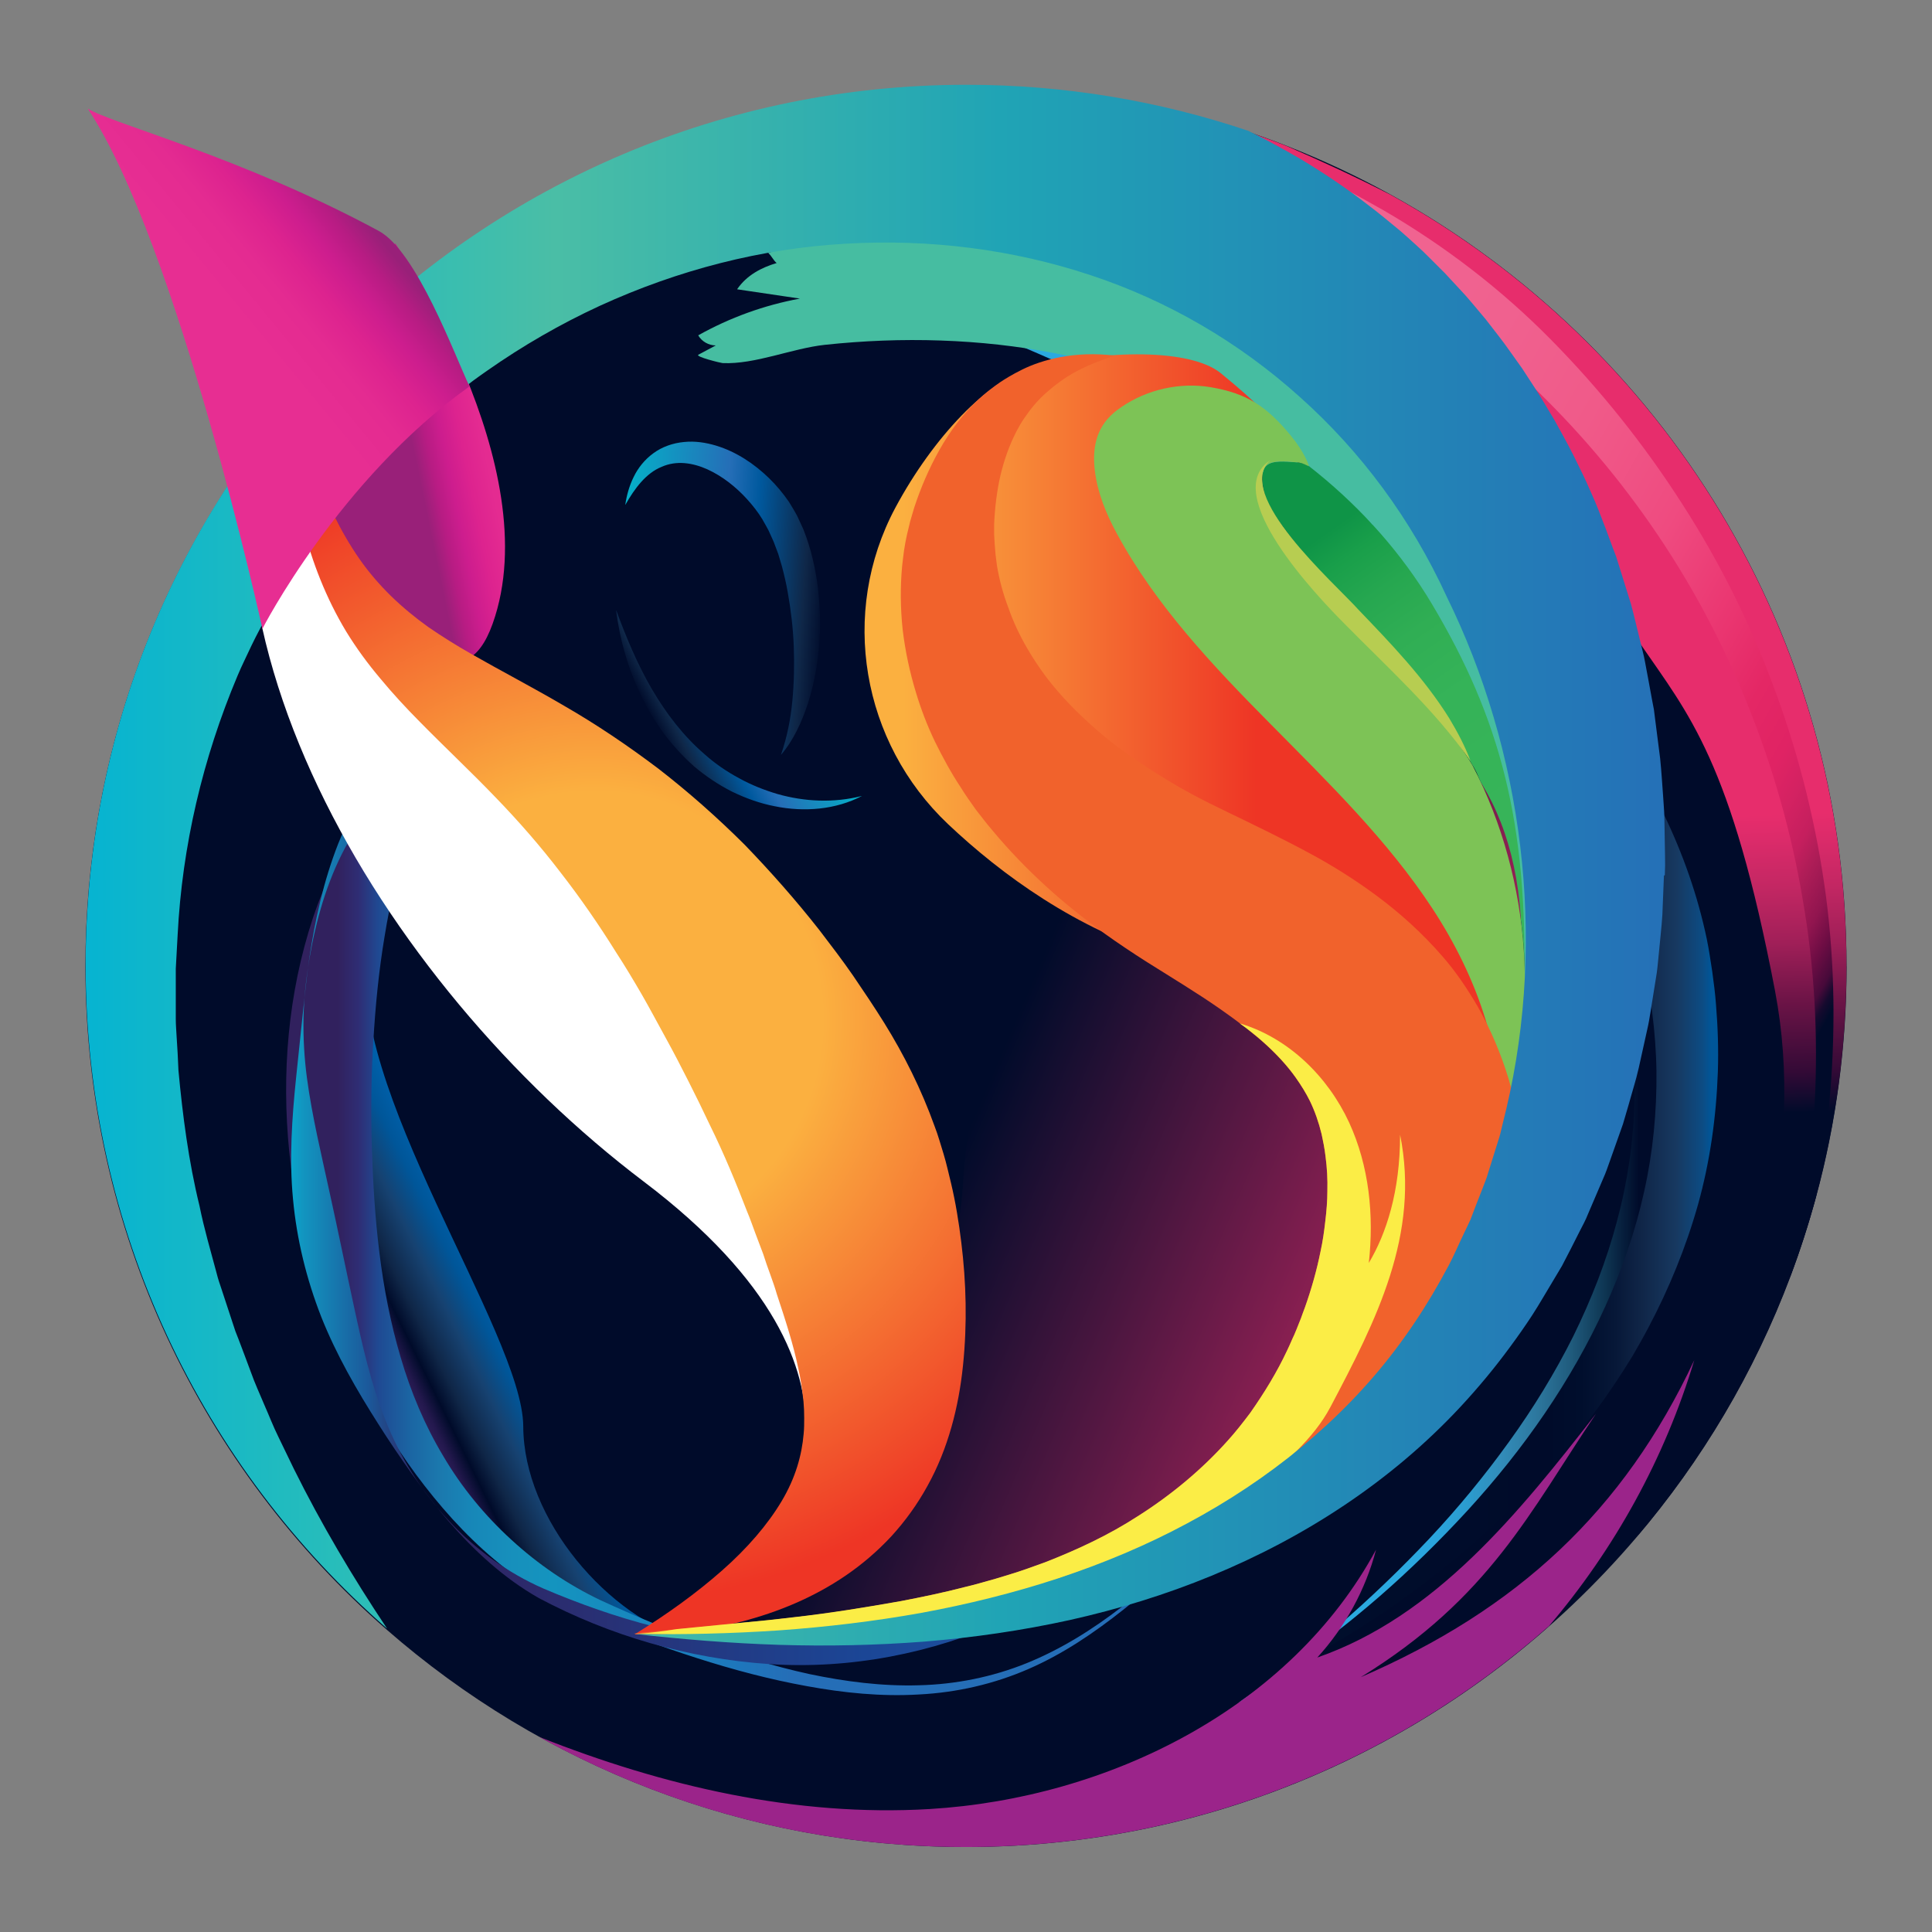<?xml version="1.0" encoding="UTF-8"?>
<svg id="Layer_2" data-name="Layer 2" xmlns="http://www.w3.org/2000/svg" xmlns:xlink="http://www.w3.org/1999/xlink" viewBox="0 0 283.46 283.46">
  <rect x="0" y="0" width="283.46" height="283.46" fill="#808080" stroke="none"/>
  <defs>
    <style>
      .cls-1 {
        fill: url(#linear-gradient-8);
      }

      .cls-2 {
        fill: url(#linear-gradient-7);
      }

      .cls-3 {
        fill: url(#linear-gradient-5);
      }

      .cls-4 {
        fill: url(#linear-gradient-6);
      }

      .cls-5 {
        fill: url(#linear-gradient-9);
      }

      .cls-6 {
        fill: url(#linear-gradient-4);
      }

      .cls-7 {
        fill: url(#linear-gradient-3);
      }

      .cls-8 {
        fill: url(#linear-gradient-2);
      }

      .cls-9 {
        fill: url(#radial-gradient);
      }

      .cls-10 {
        fill: url(#linear-gradient);
      }

      .cls-11 {
        fill: #46bda1;
      }

      .cls-12 {
        fill: #7dc356;
      }

      .cls-13 {
        fill: #f1622c;
      }

      .cls-14 {
        fill: #fff;
      }

      .cls-15 {
        fill: #fbed46;
      }

      .cls-16 {
        fill: url(#linear-gradient-10);
      }

      .cls-17 {
        fill: url(#linear-gradient-11);
      }

      .cls-18 {
        fill: url(#linear-gradient-12);
      }

      .cls-19 {
        fill: url(#linear-gradient-13);
      }

      .cls-20 {
        fill: url(#linear-gradient-14);
      }

      .cls-21 {
        fill: url(#linear-gradient-15);
      }

      .cls-22 {
        fill: url(#linear-gradient-16);
      }

      .cls-23 {
        fill: #b7cd51;
      }

      .cls-24 {
        fill: #9b248a;
      }

      .cls-25 {
        fill: #000b2a;
      }
    </style>
    <linearGradient id="linear-gradient" x1="120.97" y1="1490.28" x2="246.72" y2="1490.28" gradientTransform="translate(0 -1345.17)" gradientUnits="userSpaceOnUse">
      <stop offset=".28" stop-color="#2ba9e0"/>
      <stop offset=".67" stop-color="#2ba9e0"/>
      <stop offset=".71" stop-color="#2aa5de"/>
      <stop offset=".75" stop-color="#2b9ccf"/>
      <stop offset=".79" stop-color="#328cb9"/>
      <stop offset=".83" stop-color="#2d789f"/>
      <stop offset=".87" stop-color="#205c7e"/>
      <stop offset=".91" stop-color="#0e3653"/>
      <stop offset=".95" stop-color="#000b2a"/>
    </linearGradient>
    <linearGradient id="linear-gradient-2" x1="55.93" y1="1546.78" x2="88.58" y2="1530.71" gradientTransform="translate(0 -1345.17)" gradientUnits="userSpaceOnUse">
      <stop offset=".05" stop-color="#31215e"/>
      <stop offset=".1" stop-color="#23184d"/>
      <stop offset=".16" stop-color="#000b2a"/>
      <stop offset=".23" stop-color="#0f2647"/>
      <stop offset=".35" stop-color="#164271"/>
      <stop offset=".46" stop-color="#005699"/>
      <stop offset=".58" stop-color="#0063af"/>
      <stop offset=".7" stop-color="#186ab4"/>
      <stop offset=".83" stop-color="#226db6"/>
      <stop offset=".97" stop-color="#256eb7"/>
    </linearGradient>
    <linearGradient id="linear-gradient-3" x1="123.75" y1="1486.93" x2="251.1" y2="1486.93" gradientTransform="translate(0 -1345.17)" gradientUnits="userSpaceOnUse">
      <stop offset=".19" stop-color="#132d51"/>
      <stop offset=".27" stop-color="#0c2142"/>
      <stop offset=".39" stop-color="#041534"/>
      <stop offset=".54" stop-color="#000e2c"/>
      <stop offset=".81" stop-color="#000b2a"/>
      <stop offset=".85" stop-color="#000e2d"/>
      <stop offset=".89" stop-color="#071838"/>
      <stop offset=".92" stop-color="#102648"/>
      <stop offset=".96" stop-color="#173961"/>
      <stop offset=".99" stop-color="#0c4c84"/>
      <stop offset="1" stop-color="#005699"/>
    </linearGradient>
    <linearGradient id="linear-gradient-4" x1="191.67" y1="1392.39" x2="195.72" y2="1510.72" gradientTransform="translate(0 -1345.17)" gradientUnits="userSpaceOnUse">
      <stop offset=".63" stop-color="#e72d6c"/>
      <stop offset=".66" stop-color="#dc2b6a"/>
      <stop offset=".72" stop-color="#c32763"/>
      <stop offset=".79" stop-color="#a01f58"/>
      <stop offset=".86" stop-color="#6e1447"/>
      <stop offset=".95" stop-color="#330a36"/>
      <stop offset="1" stop-color="#000b2a"/>
    </linearGradient>
    <linearGradient id="linear-gradient-5" x1="216.75" y1="1472.8" x2="223.8" y2="1472.8" gradientTransform="translate(0 -1345.17)" gradientUnits="userSpaceOnUse">
      <stop offset="0" stop-color="#00b2d5"/>
      <stop offset=".18" stop-color="#28bdba"/>
      <stop offset=".31" stop-color="#4abea6"/>
      <stop offset=".58" stop-color="#20a4b5"/>
      <stop offset="1" stop-color="#256eb7"/>
    </linearGradient>
    <linearGradient id="linear-gradient-6" x1="41.97" y1="1524.25" x2="193.28" y2="1524.25" gradientTransform="translate(0 -1345.17)" gradientUnits="userSpaceOnUse">
      <stop offset=".05" stop-color="#31215e"/>
      <stop offset=".07" stop-color="#2f2d74"/>
      <stop offset=".09" stop-color="#1f4a93"/>
      <stop offset=".12" stop-color="#1b65a3"/>
      <stop offset=".15" stop-color="#1b79ae"/>
      <stop offset=".18" stop-color="#1787b8"/>
      <stop offset=".22" stop-color="#1790bc"/>
      <stop offset=".26" stop-color="#1494bf"/>
      <stop offset=".44" stop-color="#1e76bc"/>
      <stop offset=".49" stop-color="#256eb7"/>
    </linearGradient>
    <linearGradient id="linear-gradient-7" x1="41.28" y1="1521.99" x2="199.76" y2="1521.99" gradientTransform="translate(0 -1345.17)" gradientUnits="userSpaceOnUse">
      <stop offset="0" stop-color="#00b2d5"/>
      <stop offset=".02" stop-color="#1295c0"/>
      <stop offset=".08" stop-color="#1b599b"/>
      <stop offset=".13" stop-color="#31215e"/>
      <stop offset=".54" stop-color="#1b4696"/>
      <stop offset="1" stop-color="#256eb7"/>
    </linearGradient>
    <linearGradient id="linear-gradient-8" x1="193.98" y1="1423.71" x2="228.55" y2="1473.12" gradientTransform="translate(0 -1345.17)" gradientUnits="userSpaceOnUse">
      <stop offset="0" stop-color="#0f9447"/>
      <stop offset=".08" stop-color="#199f4a"/>
      <stop offset=".19" stop-color="#26a750"/>
      <stop offset=".32" stop-color="#30ae54"/>
      <stop offset=".5" stop-color="#35b358"/>
      <stop offset="1" stop-color="#38b559"/>
    </linearGradient>
    <linearGradient id="linear-gradient-9" x1="-333.78" y1="-218.22" x2="-223.31" y2="-125.29" gradientTransform="translate(499.99 323.92) rotate(-12.74) scale(1 1.16)" gradientUnits="userSpaceOnUse">
      <stop offset=".18" stop-color="#000b2a"/>
      <stop offset=".8" stop-color="#e72d6c"/>
      <stop offset=".82" stop-color="#dc2b6a"/>
      <stop offset=".85" stop-color="#c32763"/>
      <stop offset=".89" stop-color="#a01f58"/>
      <stop offset=".93" stop-color="#6e1447"/>
      <stop offset=".97" stop-color="#330a36"/>
      <stop offset="1" stop-color="#000b2a"/>
    </linearGradient>
    <linearGradient id="linear-gradient-10" x1="94.25" y1="1405.04" x2="60.88" y2="1411.92" gradientTransform="translate(0 -1345.17)" gradientUnits="userSpaceOnUse">
      <stop offset=".57" stop-color="#e72e92"/>
      <stop offset=".7" stop-color="#e42b91"/>
      <stop offset=".79" stop-color="#dd238f"/>
      <stop offset=".87" stop-color="#cd1d8e"/>
      <stop offset=".94" stop-color="#b71c83"/>
      <stop offset="1" stop-color="#9a2079"/>
      <stop offset="1" stop-color="#992079"/>
    </linearGradient>
    <linearGradient id="linear-gradient-11" x1="126.83" y1="1463.62" x2="222.65" y2="1463.62" gradientTransform="translate(0 -1345.17)" gradientUnits="userSpaceOnUse">
      <stop offset=".06" stop-color="#fbb040"/>
      <stop offset=".6" stop-color="#ee3525"/>
    </linearGradient>
    <radialGradient id="radial-gradient" cx="87.23" cy="1494.77" fx="87.23" fy="1494.77" r="85.76" gradientTransform="translate(0 -1345.17)" gradientUnits="userSpaceOnUse">
      <stop offset=".39" stop-color="#fbb040"/>
      <stop offset="1" stop-color="#ee3525"/>
    </radialGradient>
    <linearGradient id="linear-gradient-12" x1="148.18" y1="1406.01" x2="276.91" y2="1479.27" gradientTransform="translate(0 -1345.17)" gradientUnits="userSpaceOnUse">
      <stop offset=".22" stop-color="#f06491"/>
      <stop offset=".38" stop-color="#f0618f"/>
      <stop offset=".5" stop-color="#f05a89"/>
      <stop offset=".62" stop-color="#ef4b80"/>
      <stop offset=".72" stop-color="#ea3570"/>
      <stop offset=".78" stop-color="#e42765"/>
      <stop offset=".83" stop-color="#e02364"/>
      <stop offset=".86" stop-color="#d42262"/>
      <stop offset=".89" stop-color="#c51f5e"/>
      <stop offset=".91" stop-color="#ae1d57"/>
      <stop offset=".94" stop-color="#91154f"/>
      <stop offset=".96" stop-color="#6e0d44"/>
      <stop offset=".98" stop-color="#470a3a"/>
      <stop offset=".99" stop-color="#160a2e"/>
      <stop offset="1" stop-color="#000b2a"/>
    </linearGradient>
    <linearGradient id="linear-gradient-13" x1="6.2" y1="1472.11" x2="248.55" y2="1472.11" gradientTransform="translate(0 -1345.17)" gradientUnits="userSpaceOnUse">
      <stop offset="0" stop-color="#00b2d5"/>
      <stop offset=".18" stop-color="#28bdba"/>
      <stop offset=".31" stop-color="#4abea6"/>
      <stop offset=".58" stop-color="#20a4b5"/>
      <stop offset="1" stop-color="#256eb7"/>
    </linearGradient>
    <linearGradient id="linear-gradient-14" x1="10.84" y1="1411.5" x2="52.9" y2="1376.87" gradientTransform="translate(0 -1345.17)" gradientUnits="userSpaceOnUse">
      <stop offset=".57" stop-color="#e72e92"/>
      <stop offset=".7" stop-color="#e42b91"/>
      <stop offset=".79" stop-color="#dd238f"/>
      <stop offset=".87" stop-color="#cd1d8e"/>
      <stop offset=".94" stop-color="#b71c83"/>
      <stop offset="1" stop-color="#9a2079"/>
      <stop offset="1" stop-color="#992079"/>
    </linearGradient>
    <linearGradient id="linear-gradient-15" x1="88.53" y1="1431.64" x2="121.14" y2="1433.84" gradientTransform="translate(0 -1345.17)" gradientUnits="userSpaceOnUse">
      <stop offset="0" stop-color="#00bacb"/>
      <stop offset=".53" stop-color="#256eb7"/>
      <stop offset=".67" stop-color="#00599e"/>
      <stop offset=".9" stop-color="#0f2748"/>
      <stop offset="1" stop-color="#000b2a"/>
    </linearGradient>
    <linearGradient id="linear-gradient-16" x1="97.44" y1="1454.15" x2="117.95" y2="1443.32" gradientTransform="translate(0 -1345.17)" gradientUnits="userSpaceOnUse">
      <stop offset="0" stop-color="#000b2a"/>
      <stop offset=".1" stop-color="#0f2748"/>
      <stop offset=".33" stop-color="#00599e"/>
      <stop offset=".47" stop-color="#256eb7"/>
      <stop offset="1" stop-color="#00bacb"/>
    </linearGradient>
  </defs>
  <path class="cls-25" d="M270.93,141.78c0,11.68-1.55,23.01-4.46,33.77-1.08,3.98-2.33,7.87-3.76,11.68h0c-5.31,14.16-13.03,27.1-22.64,38.36-23.71,27.78-58.96,45.4-98.34,45.4-32.52,0-62.25-12.03-84.96-31.86-27.12-23.67-44.24-58.53-44.24-97.34,0-62.07,43.79-113.94,102.16-126.37,8.7-1.88,17.75-2.86,27.03-2.86,14.47,0,28.36,2.38,41.34,6.75,1.9.65,3.76,1.31,5.61,2.05.05,0,.08.05.13.05,5.24,2.05,10.31,4.43,15.19,7.12,39.91,22.01,66.93,64.45,66.93,113.23h0v.02Z"/>
  <path class="cls-10" d="M121.87,40.42c12.26,2.05,24.36,5.21,36.13,9.43s23.21,9.63,33.9,16.39c5.31,3.41,10.46,7.14,15.32,11.25,4.86,4.11,9.4,8.62,13.58,13.46,8.3,9.72,14.99,20.95,19.25,33.06,2.16,6.04,3.68,12.28,4.71,18.58.98,6.26,1.63,12.78,1.18,19.2-.72,12.89-4.71,25.42-10.88,36.48-3.08,5.54-6.65,10.78-10.58,15.69-3.93,4.92-8.25,9.48-12.78,13.79-4.53,4.31-9.35,8.3-14.36,11.99-2.51,1.86-5.06,3.64-7.65,5.32-2.61,1.68-5.26,3.33-8,4.77,10.25-6.99,19.6-15.16,28.02-24.09,4.21-4.48,8.1-9.22,11.66-14.16,3.58-4.94,6.77-10.15,9.47-15.55,2.66-5.42,4.87-11.06,6.4-16.85,1.56-5.77,2.43-11.73,2.56-17.67.17-5.96-.43-11.85-1.61-17.78-1.15-5.91-2.86-11.66-4.94-17.27-4.23-11.18-10.4-21.58-18.12-30.74-3.84-4.61-8.09-8.88-12.56-12.91-4.48-4.04-9.27-7.77-14.26-11.21s-10.15-6.69-15.5-9.65c-5.36-2.93-10.81-5.74-16.4-8.25-11.18-5.09-22.79-9.38-34.57-13.29h0l.03.02Z"/>
  <path class="cls-8" d="M53.98,139.34c-3.63,19.6,22.74,56.28,22.79,69.94s12.48,28.08,24.74,31.53c12.28,3.46-38.4-5.56-44.7-40.19-6.31-34.64-2.83-61.27-2.83-61.27Z"/>
  <path class="cls-7" d="M124.95,38.14c11.96,2.65,23.76,6.07,35.3,10.35,11.53,4.26,22.81,9.45,33.39,15.94,10.58,6.47,20.51,14.24,29.06,23.52,2.15,2.31,4.18,4.72,6.12,7.22.98,1.25,1.91,2.51,2.84,3.81.93,1.28,1.86,2.58,2.74,3.89,1.75,2.65,3.51,5.31,5.12,8.09,1.65,2.74,3.18,5.59,4.59,8.5,2.81,5.81,4.99,11.99,6.31,18.33.33,1.58.55,3.18.8,4.77.22,1.6.43,3.19.55,4.84.27,3.29.38,6.59.27,9.88-.23,6.59-1.15,13.14-2.91,19.45-1.78,6.31-4.26,12.34-7.27,18.03-.75,1.43-1.55,2.83-2.35,4.21-.83,1.36-1.7,2.71-2.58,4.04-1.78,2.65-3.68,5.22-5.64,7.69-3.93,4.97-8.32,9.53-12.94,13.76-4.61,4.26-9.53,8.09-14.62,11.63-5.12,3.49-10.45,6.69-16.02,9.32,10.25-6.74,19.45-14.91,27.65-23.84,8.19-8.95,15.21-18.98,20.16-29.88,2.48-5.44,4.43-11.1,5.71-16.89,1.3-5.79,1.86-11.71,1.8-17.6-.08-5.87-.9-11.75-2.21-17.57-1.3-5.79-3.09-11.45-5.31-16.9-1.08-2.74-2.26-5.44-3.58-8.09-1.28-2.65-2.65-5.26-4.16-7.8-3.01-5.07-6.37-9.97-10.18-14.54-7.57-9.18-16.65-17.15-26.57-23.99-9.88-6.9-20.58-12.73-31.71-17.63-11.13-4.94-22.64-9.15-34.4-12.56h0l.03.02Z"/>
  <path class="cls-6" d="M260.43,145.38c-6.45-33.74-12.63-40.51-19.83-51.01-27.57-40.26-36.43-41.37-70.69-55.8-5.24-2.21-.12-8.68-5.49-10.51s-10.83-3.46-16.34-4.92c-5.49-1.48-11.06-2.76-16.65-3.89,0,0-1.4-.27-4.21-.82-2.81-.52-7.02-1.28-12.69-2.08.05-.33.08-.65.13-.91,8.72-1.88,17.77-2.86,27.05-2.86,14.47,0,28.36,2.38,41.34,6.75,1.9.65,3.76,1.31,5.61,2.05.05,0,.08.05.13.05,5.09,2.21,10.18,4.56,15.19,7.12,39.91,22.01,66.93,64.45,66.93,113.23,0,31.99-11.63,61.25-30.86,83.81.73-.85,4.49-7.52,5.26-8.97,1.76-3.38,3.93-7.29,5.64-10.66,1.85-3.64,3.71-7.44,5.26-11.21,4.29-10.55,5.07-20.08,5.52-31.48.23-5.99-.18-11.99-1.3-17.88h0Z"/>
  <path class="cls-3" d="M223.67,141.22c-.7-10.98-3.46-19.05-6.74-27.17,4.08,8.47,6.34,17.78,6.74,27.17Z"/>
  <path class="cls-4" d="M189.25,214.28c-4.14,3.56-8.15,7.27-12.13,11.01-3.99,3.73-8,7.45-12.28,10.86-4.28,3.39-8.87,6.52-13.94,8.72-5.06,2.21-10.53,3.46-16.07,3.74-5.52.33-11.06-.23-16.49-1.23-5.42-.98-10.76-2.4-16-4.08-5.26-1.68-10.38-3.59-15.5-5.69-5.17-2.18-10.03-5.19-14.34-8.83-4.33-3.64-8.09-7.9-11.46-12.44-3.36-4.56-6.29-9.43-8.85-14.54-2.51-5.11-4.71-10.43-6.34-15.94-1.68-5.49-2.83-11.15-3.41-16.87-1.15-11.43-.2-23.17,3.46-34.27,1.86-5.52,4.43-10.93,8.09-15.65,1.83-2.35,3.94-4.53,6.4-6.27,2.43-1.73,5.24-3.03,8.09-3.34-4.34,3.69-6.59,8.33-8.37,13.09-1.75,4.77-2.86,9.78-3.68,14.82-.85,5.06-1.35,10.18-1.65,15.32-.32,5.14-.37,10.31-.23,15.5.32,10.33,1.23,20.86,4.24,30.98,1.48,5.06,3.54,9.97,6.26,14.49,2.68,4.56,6.07,8.68,9.97,12.24,3.89,3.58,8.3,6.6,13.09,8.88,4.89,2.26,9.95,4.36,15.04,6.21,5.09,1.86,10.28,3.46,15.57,4.62,5.29,1.11,10.68,1.81,16.09,1.65,5.39-.13,10.76-1.2,15.79-3.23,5.02-2.03,9.68-4.94,13.99-8.27s8.38-6.99,12.44-10.65c4.06-3.66,8.1-7.34,12.26-10.88h0l-.03.03Z"/>
  <path class="cls-2" d="M197.06,189.73c-1.15,2.68-2.65,5.19-4.19,7.65-1.56,2.46-3.23,4.86-4.97,7.19-3.51,4.67-7.39,9.07-11.56,13.18-8.32,8.23-18.03,15.19-28.85,20-10.76,4.84-22.79,7.19-34.64,6.4-11.85-.8-23.39-4.16-33.77-9.67-5.17-2.93-9.53-6.97-13.33-11.36-1.91-2.2-3.64-4.53-5.34-6.9-1.68-2.38-3.33-4.79-4.89-7.27-3.16-4.96-6.16-10.15-8.37-15.7-2.18-5.56-3.61-11.38-4.16-17.32-.57-5.92-.15-11.91.45-17.77l.91-8.73c.33-2.89.58-5.79,1.01-8.67.85-5.74,2.1-11.46,4.26-16.97.55-1.36,1.15-2.71,1.85-4.06.68-1.33,1.5-2.61,2.36-3.86,1.78-2.5,4.06-4.77,6.94-6.5l1.78,4.16c-2.46.57-4.82,2.05-6.82,3.96-1.01.95-1.9,2.05-2.74,3.18-.83,1.15-1.61,2.36-2.3,3.61-2.73,5.06-4.34,10.75-5.31,16.47-.47,2.86-.8,5.77-.85,8.67s.12,5.81.5,8.7c.77,5.77,2.16,11.4,3.36,16.97,1.23,5.56,2.35,11.1,3.56,16.67,1.2,5.56,2.46,11.23,4.61,16.62,2.11,5.39,5.27,10.41,9.22,14.66,3.93,4.28,8.73,7.74,13.96,10.03,10.56,4.51,21.79,7.7,33.22,8.09,11.4.5,22.82-1.63,33.39-5.97,10.6-4.34,20.2-10.98,28.75-18.7,4.28-3.88,8.25-8.1,11.96-12.54,1.86-2.21,3.64-4.51,5.31-6.87,1.65-2.38,3.29-4.77,4.62-7.37h0l.07.05Z"/>
  <path class="cls-1" d="M223.68,141.32v-.1c-.4-9.4-2.66-18.7-6.74-27.17,0-.02,0-.05-.02-.07-.2-.5-.48-1.08-.87-1.71,0,0,0-.02-.02-.03-5.62-9.75-29.03-34.2-30.39-39.34-1.43-5.47.73-5.39,4.69-5.07h.05c.17,0,.35.05.53.1.35.08.73.23,1.11.42,3.99,1.93,9.32,8.58,9.32,8.58l8.93,4.61s9.22,24.94,13.48,33.52c4.28,8.6,0,9.77-.07,26.24h0l-.02.03Z"/>
  <path class="cls-14" d="M113.12,224.5s19.91-21.93-18.67-51.14c-38.6-29.21-71.15-83.33-52.7-124.87,11.3,53.3,43.2,73.73,52.7,80.14,9.5,6.4,36.35,51.39,32.29,66.4-4.06,15.01-13.63,29.48-13.63,29.48Z"/>
  <path class="cls-5" d="M168.42,111.8s-25.24,27.73-27.13,61.8c-1.9,34.09-40.38,66.25-40.38,66.25,0,0,93.86,1.63,118.05-75.93,17.29-55.43-21.43-77.23-50.54-52.12h0Z"/>
  <path class="cls-16" d="M57.99,35.71s22.54,32.72,14.29,55.8c-8.23,23.07-32.27-32.92-32.27-32.92l17.98-22.86h0v-.02Z"/>
  <path class="cls-11" d="M108.18,42.45c3.06.45,6.12.91,9.18,1.36-5.22.96-10.28,2.79-14.92,5.39.52.9,1.53,1.48,2.58,1.48-.85.45-1.7.9-2.55,1.36-.55.28,3.34,1.23,3.54,1.23,4.77.22,10.2-2.16,15.02-2.68,5.64-.6,11.31-.83,17-.63,11.28.38,22.56,2.45,33.09,6.55,15.9,6.21,30.16,17.35,38.96,32.09,10.03,16.82,14.09,32.16,13.54,55.98,3.99-5.04,13.58-14.01,13.76-20.45.18-6.44-1.1-12.81-2.6-19.08-2.46-10.31-5.57-20.58-10.8-29.83-8.75-15.49-23.17-27.37-39.39-34.69-12.59-5.69-26.73-9.2-40.54-9.97-4.66-.25-8.63.52-13.03,1.93-5.92,1.88-12.63,2.21-18.3,4.64.45.35.77,1.11,1.23,1.46-2.28.68-4.39,1.8-5.79,3.83h0Z"/>
  <path class="cls-17" d="M171.38,140.4c7.52,2.26,2.81-9.1,12.29-2,3.83,2.86,7.02,6.5,9.57,10.55,6.36,10.06,11.46,20.91,15.16,32.22.52,1.58,1.1,3.29,3.06,3.68,1.76.33,3.54-.53,4.56-2,8.72-12.59,7.62-29.16,3.68-43.75-6.31-23.47-19.31-45.12-37.1-61.7-1.86-1.73-3.79-3.46-4.97-5.71s-1.43-5.17.08-7.2c1.65-2.21,13.34,2.31,11.38,0-2.7-3.18-4.31-5.11-10-9.75-4.34-3.53-16.69-3.59-27.97-.62-6.07,1.6-14.12,9.87-19.76,20.38-8.23,15.41-4.96,34.4,7.74,46.42,7.84,7.4,18.77,15.42,32.27,19.5h-.02l.03-.02Z"/>
  <path class="cls-12" d="M219.86,167.2c1.23-11.94-3.14-23.92-9.73-33.95-6.59-10.03-15.29-18.48-23.72-27.02-8.45-8.53-16.82-17.38-22.54-27.93-1.55-2.84-2.83-5.96-3.23-9.18-.4-3.24.13-6.27,2.71-8.5.33-.3.73-.58,1.15-.88,3.78-2.6,8.6-3.69,13.13-2.93,5.37.91,8.22,2.84,11.71,7.05,2.01,2.43,2.66,4.28,2.71,4.56-.38-.18-.8-.38-1.15-.48-.18-.05-.37-.08-.53-.1h-.05c-3.96-.33-6.12-.4-4.69,5.07,1.36,5.12,24.75,29.58,30.39,39.34,0,0,.02,0,.02.03.3.57.58,1.15.87,1.71,0,0,.02.05.02.07,4.08,8.47,6.34,17.78,6.74,27.17v.1c.37,8.77-.9,17.6-3.83,25.89h0l.03-.02Z"/>
  <path class="cls-9" d="M41.07,45.87c.58,5.16,1.46,10.28,2.74,15.29.67,2.51,1.38,4.97,2.21,7.39.87,2.41,1.86,4.76,2.96,7.02,1.11,2.26,2.35,4.41,3.73,6.4,1.4,2.01,2.98,3.83,4.67,5.49,1.7,1.65,3.53,3.16,5.49,4.56,1.98,1.36,4.04,2.65,6.22,3.89,4.33,2.48,9.02,4.91,13.69,7.65,4.71,2.71,9.35,5.84,13.82,9.22,4.43,3.43,8.65,7.17,12.63,11.13,3.89,4.03,7.59,8.22,11.01,12.58,1.68,2.2,3.36,4.39,4.92,6.65,1.55,2.28,3.09,4.56,4.56,6.92,2.93,4.71,5.46,9.77,7.4,15.17.52,1.33.9,2.74,1.33,4.11.42,1.38.73,2.83,1.08,4.23.68,2.86,1.15,5.76,1.51,8.72.73,5.89.88,11.96.25,18.05-.62,6.06-2.18,12.21-5.19,17.63-1.48,2.71-3.29,5.21-5.31,7.42-2.05,2.21-4.31,4.13-6.69,5.76-4.77,3.26-9.97,5.37-15.21,6.75-5.24,1.33-10.56,1.98-15.8,1.9,4.84-2.99,9.12-6.09,12.84-9.37,3.71-3.26,6.72-6.77,8.75-10.18,2.05-3.44,2.96-6.75,3.23-9.87.08-.78.08-1.58.08-2.36s-.03-1.56-.1-2.36c-.18-1.6-.38-3.23-.77-4.92-.7-3.39-1.86-7-3.14-10.85-.55-1.93-1.38-3.89-2.01-5.92l-1.15-3.04c-.4-1.03-.73-2.08-1.18-3.11-1.61-4.18-3.39-8.5-5.49-12.76l-1.55-3.23-1.61-3.23c-1.08-2.15-2.2-4.29-3.36-6.4-1.16-2.1-2.28-4.23-3.48-6.31-1.2-2.06-2.43-4.13-3.73-6.12-2.53-4.06-5.24-7.99-8.19-11.78-2.93-3.83-6.12-7.49-9.62-11.1-3.48-3.63-7.29-7.19-11.13-11.1-1.93-1.95-3.84-4.01-5.66-6.21-1.83-2.16-3.54-4.49-5.04-6.94-2.96-4.92-4.99-10.18-6.31-15.42-2.48-10.55-2.84-20.96-3.46-31.31h0v-.05Z"/>
  <path class="cls-13" d="M223.53,172.29v2.45c-.07,1.33-.15,2.65-.3,3.94s-.33,2.6-.58,3.86c-.5,2.55-1.18,5.02-1.98,7.42-.77,2.18-1.68,4.28-2.65,6.32-1,2.05-2.15,3.98-3.34,5.87-.9,1.43-1.95,2.81-2.98,4.14-1.05,1.33-2.11,2.63-3.29,3.84-3.58,3.83-7.47,7.19-11.68,10.03h0c-2.01,1.33-4.04,2.56-6.12,3.64-6.36,3.46-12.78,6.06-19.2,8.22-1.33.45-2.7.88-4.04,1.3-1.33.45-2.68.8-4.03,1.23-2.7.77-5.37,1.51-8.07,2.18h0c-1.03.23-2.06.48-3.09.73-6.45,1.48-13.04,2.3-19.63,2.76-5.34.37-10.71.48-16.07.42-1.25-.02-2.5-.05-3.74-.07,0,0-1.65-.05-4.94-.17-1.65-.05-3.71-.15-6.17-.27-1.96-.1-4.18-.22-6.65-.37h-.05c-.33,0-.7-.05-1.05-.05-.3-.02-.6-.05-.9-.05,2.31-.23,4.43-.43,6.32-.62,9-.9,13.51-1.33,13.51-1.33,1.23-.13,2.46-.27,3.71-.42,5.29-.58,10.53-1.45,15.65-2.36,3.14-.62,6.27-1.26,9.33-2.05,1.55-.35,3.04-.82,4.56-1.23,1.5-.47,2.99-.9,4.46-1.41.95-.33,1.86-.67,2.79-1h0c4.77-1.86,9.4-4.03,13.58-6.74,5.01-3.18,9.48-6.94,13.19-11.06,1.21-1.33,2.3-2.74,3.36-4.14h0c2.05-2.93,3.93-5.96,5.42-9.18.25-.52.48-1.03.7-1.55.25-.52.45-1.05.68-1.55s.42-1.05.63-1.58c.2-.52.38-1.05.58-1.58.98-2.74,1.76-5.52,2.3-8.25.33-1.5.55-2.99.7-4.46.18-1.48.28-2.93.3-4.36.05-1.75-.05-3.46-.27-5.11-.12-1.11-.33-2.21-.58-3.29h0c-.42-1.71-.98-3.33-1.71-4.84h0c-.58-1.18-1.26-2.3-2.08-3.43-1.23-1.73-2.81-3.46-4.71-5.16-.55-.5-1.15-.98-1.76-1.48-.52-.43-1.08-.87-1.65-1.28-1-.77-2.05-1.51-3.14-2.28-3.24-2.25-6.89-4.46-10.73-6.87h0c-2.05-1.31-4.06-2.65-6.06-4.08-2.98-2.16-5.89-4.46-8.65-6.99s-5.39-5.24-7.84-8.19c-.83-.96-1.61-2.01-2.4-3.01-.73-1.06-1.5-2.08-2.18-3.21-1.43-2.15-2.68-4.46-3.83-6.79h0c-1.13-2.36-2.05-4.77-2.79-7.24-.91-2.99-1.56-6.06-1.93-9.15-.33-3.11-.37-6.24-.08-9.33.08-.77.18-1.51.28-2.3.12-.77.25-1.51.42-2.26.17-.67.33-1.33.48-2,.2-.67.38-1.31.58-1.98h0c.96-2.93,2.18-5.79,3.71-8.5,1.53-2.71,3.41-5.27,5.72-7.4.7-.65,1.43-1.26,2.21-1.83,0,0,.33-.27,1.01-.73.68-.45,1.73-1.11,3.19-1.83,2.88-1.43,7.69-2.79,13.61-2.05-1.43.45-2.71.95-3.88,1.45-1.15.52-2.18,1.05-3.06,1.61-1.76,1.15-3.01,2.23-3.94,3.14-.91.93-1.5,1.7-1.86,2.21-.38.52-.55.77-.55.77-.42.6-.77,1.23-1.11,1.86-1.08,2.08-1.86,4.31-2.4,6.6-.52,2.3-.8,4.67-.91,7.09h0v1.46c.02.48.05.95.08,1.43.05.53.08,1.05.13,1.58.07.52.13,1.05.2,1.58.35,2.11.91,4.19,1.68,6.21.7,2.01,1.61,3.96,2.68,5.81.87,1.51,1.83,2.96,2.86,4.34h0c2.15,2.83,4.66,5.37,7.44,7.79,2.06,1.8,4.31,3.46,6.67,5.02,2.36,1.55,4.79,3.06,7.35,4.43,1.68.91,3.43,1.76,5.17,2.6q.78.37,0,0c3.83,1.86,7.97,3.83,12.28,6.17,3.24,1.75,6.52,3.81,9.82,6.27,3.28,2.46,6.52,5.36,9.47,8.78,1.93,2.21,3.61,4.71,5.14,7.34h0c1.91,3.38,3.39,6.9,4.49,10.5h0c.65,2.2,1.2,4.41,1.58,6.62.28,1.65.45,3.29.58,4.94.05.83.07,1.65.1,2.46h-.07Z"/>
  <path class="cls-18" d="M268.38,162.1c-.43,4.51-1.1,8.98-1.93,13.44-1.08,3.98-2.33,7.87-3.76,11.68.8-3.39,1.48-6.84,2.01-10.28.75-4.97,1.3-9.97,1.55-14.99.52-10.03-.03-20.08-1.75-29.93-1.65-9.85-4.39-19.5-8.12-28.71-3.71-9.23-8.43-18.03-14.09-26.19-5.64-8.15-12.18-15.65-19.45-22.33-7.24-6.7-15.07-12.71-23.41-17.98l-3.11-1.98c-1.05-.67-2.15-1.23-3.21-1.86l-3.23-1.83c-1.11-.55-2.21-1.11-3.31-1.68-1.11-.55-2.18-1.18-3.31-1.68l-3.39-1.55c-1.11-.52-2.26-1.05-3.41-1.48l-3.46-1.43c-9.25-3.64-18.92-6.42-28.83-8.5l.08-.68c10.18.12,20.41,1.76,30.29,4.61,2.46.77,4.96,1.41,7.37,2.36l3.64,1.33c1.21.43,2.38.98,3.58,1.48l3.56,1.55,3.46,1.73c1.15.58,2.33,1.11,3.46,1.76l3.39,1.9c8.97,5.21,17.29,11.6,24.56,18.98,7.27,7.37,13.76,15.5,19.31,24.19,5.59,8.67,10.18,17.97,13.69,27.62,3.53,9.65,5.99,19.66,7.34,29.83,1.33,10.15,1.43,20.45.47,30.58h0v.05Z"/>
  <path class="cls-15" d="M153.68,232.22c-.62.2-1.1.37-1.43.48.42-.12.9-.27,1.43-.48Z"/>
  <path class="cls-15" d="M205.42,166.5c0,8.37-2.05,14.54-4.59,18.8.78-6.99.05-14.22-2.89-20.61-3.11-6.72-8.87-12.38-15.95-14.51-.03,0-.07-.02-.1-.03.62.43,1.2.87,1.75,1.31.62.48,1.2.98,1.76,1.48,1.9,1.7,3.49,3.43,4.71,5.16.8,1.15,1.5,2.26,2.08,3.43h0c.73,1.51,1.3,3.14,1.71,4.84h0c.23,1.08.45,2.18.58,3.29.22,1.65.32,3.36.27,5.11,0,1.43-.12,2.89-.3,4.36-.17,1.48-.37,2.96-.7,4.46-.55,2.74-1.33,5.51-2.3,8.25-.2.53-.4,1.05-.58,1.58-.22.52-.42,1.05-.63,1.58s-.43,1.05-.68,1.55c-.23.52-.45,1.05-.7,1.55-1.5,3.21-3.38,6.27-5.42,9.18h0c-1.05,1.4-2.15,2.81-3.36,4.14-3.71,4.14-8.19,7.9-13.19,11.06-4.18,2.71-8.78,4.87-13.58,6.74h0c-.93.33-1.86.67-2.79,1-1.46.52-2.96.95-4.46,1.41-1.51.42-3.01.87-4.56,1.23-3.06.8-6.19,1.45-9.33,2.05-5.14.91-10.36,1.76-15.65,2.36-1.23.13-2.46.27-3.71.42,0,0-4.51.45-13.51,1.33-2.05.33-3.88.55-5.42.67-.25,0-.48.03-.73.05h1.81c14.89.17,32.52,1.9,59.31-7.8-.2.08-.4.17-.58.23,3.96-1.35,12.94-4.49,15.07-5.19,1.73-.57,3.46-1.13,5.07-1.95,3.21-1.61,7.7-4.01,10.31-6.47,4.01-3.78,8.48-7.24,11.06-12.13,6.7-12.69,13.19-25.32,10.21-39.98v.05h.02Z"/>
  <path class="cls-19" d="M244.13,128.52l-.23,5.71c-.12,1.9-.35,3.78-.52,5.67-.1.95-.17,1.9-.3,2.83l-.45,2.81-.45,2.81c-.15.95-.3,1.86-.52,2.79l-1.23,5.56c-.42,1.85-1.01,3.66-1.51,5.49l-.8,2.73-.95,2.68-.95,2.68c-.32.9-.62,1.8-1.01,2.65l-2.23,5.21c-.33.87-.8,1.7-1.23,2.55l-1.28,2.53-1.3,2.51-1.45,2.43c-.98,1.61-1.9,3.24-2.94,4.84-1.03,1.58-2.11,3.11-3.24,4.64-2.23,3.04-4.64,5.94-7.2,8.7-10.31,11.1-23.09,19.3-36.58,24.85-6.75,2.79-13.74,4.92-20.8,6.5-7.05,1.55-14.19,2.58-21.29,3.16-7.14.55-14.26.7-21.36.48-7.1-.23-14.16-.8-21.19-1.6,7.07.12,14.12-.05,21.14-.52,7.02-.5,13.99-1.33,20.86-2.56,6.87-1.26,13.63-2.94,20.18-5.09,6.55-2.18,12.88-4.82,18.88-8.05,11.99-6.4,22.61-15.01,30.49-25.42,1.98-2.61,3.81-5.34,5.49-8.17.83-1.4,1.63-2.83,2.4-4.28s1.4-2.96,2.11-4.43l1.05-2.21.88-2.3.9-2.3c.28-.77.62-1.5.83-2.3l1.46-4.66c.27-.77.45-1.58.63-2.36l.58-2.38c5.99-25.35,2.35-52.62-8.75-75.18-5.21-11.35-12.56-21.26-21.51-29.25-8.9-8.02-19.36-14.14-30.74-17.9-11.38-3.78-23.61-5.34-35.97-4.61-12.34.7-24.52,3.84-36.05,9.12-5.74,2.65-11.28,5.84-16.54,9.53-2.65,1.83-5.17,3.83-7.65,5.89-2.46,2.08-4.81,4.33-7.09,6.62-4.54,4.64-8.75,9.67-12.44,15.06-.87,1.36-1.78,2.74-2.65,4.13-.82,1.41-1.68,2.81-2.46,4.24-.75,1.45-1.55,2.89-2.25,4.36-.68,1.48-1.43,2.94-2.06,4.46-5.09,12.08-8.12,24.95-8.78,38.03l-.27,4.92v7.44c0,.83.08,1.65.12,2.5.12,1.65.2,3.31.27,4.99.62,6.62,1.48,13.31,3.09,19.88.67,3.33,1.63,6.57,2.51,9.87.2.83.48,1.63.75,2.43l.8,2.43.8,2.43.4,1.21.47,1.2c.62,1.6,1.2,3.21,1.81,4.82.57,1.63,1.3,3.18,1.96,4.77.7,1.58,1.31,3.19,2.08,4.74l2.26,4.67c3.99,8.05,8.62,15.87,13.69,23.46-27.12-23.67-44.24-58.53-44.24-97.34.02-71.34,57.88-129.18,129.23-129.18,14.47,0,28.36,2.38,41.34,6.75,2.58,1.26,5.12,2.65,7.6,4.09,3.46,2.08,6.8,4.31,10,6.8,1.61,1.2,3.14,2.51,4.71,3.79.77.67,1.51,1.33,2.25,2.01.75.67,1.48,1.36,2.18,2.08l2.13,2.13,2.05,2.21c.7.73,1.36,1.48,2,2.25l1.93,2.3,1.83,2.36.91,1.2.87,1.21,1.73,2.43,1.63,2.5c1.11,1.65,2.08,3.39,3.11,5.07.95,1.73,1.93,3.46,2.81,5.22.87,1.76,1.76,3.53,2.53,5.34.83,1.8,1.51,3.61,2.2,5.42l1.01,2.73.52,1.36.43,1.38,1.73,5.54c.5,1.86.93,3.74,1.4,5.62.22.95.48,1.86.65,2.81l.53,2.83.52,2.83.27,1.41.18,1.43.73,5.71c.2,1.9.3,3.81.45,5.71.05.95.15,1.9.17,2.86l.05,2.86.05,2.86c.02.95.02,1.9-.03,2.86h0l-.12.07Z"/>
  <path class="cls-20" d="M38.49,92.27s11.18-21.86,30.39-35.58c-2.21-4.67-7.77-19.83-13.31-22.81C35.31,22.97,16.33,18.12,12.87,15.93c13.26,20,25.64,76.36,25.64,76.36h0l-.02-.02Z"/>
  <path class="cls-23" d="M186.38,67.52c-5.52,4.94,9.42,18.03,12.88,21.88,4.81,5.02,9.68,10.06,13.38,16,1.2,2,2.3,4.06,3.11,6.24-5.39-7.62-12.06-13.59-18.57-20.21-3.94-3.96-18.35-19.05-10.78-23.92h0l-.02.02Z"/>
  <path class="cls-24" d="M227.19,238.66c9.72-11.38,17.09-24.77,21.39-39.1-10.38,22.14-25.95,36.57-48.93,46.51,18.93-11.66,24.82-24.27,34.5-38.63-11.28,14.51-23.52,29.71-40.88,35.75,4.09-4.48,7.09-9.97,8.62-15.82-12.54,23.21-39.2,36.47-65.51,38.05-19.58,1.16-38.98-3.33-57.31-10.6,18.55,10.3,39.89,16.17,62.6,16.17,32.77,0,62.7-12.21,85.48-32.32h0l.03-.02Z"/>
  <path class="cls-21" d="M91.74,74.06c.2-1.38.58-2.76,1.23-4.08.63-1.31,1.61-2.55,2.89-3.48,1.28-.95,2.88-1.5,4.49-1.65,1.61-.17,3.21.08,4.71.53,2.99.91,5.59,2.66,7.77,4.77,1.08,1.05,2.06,2.23,2.93,3.49.4.67.82,1.33,1.18,2.01.32.7.65,1.36.95,2.06,1.11,2.79,1.75,5.67,2.11,8.53.33,2.88.42,5.76.17,8.62s-.77,5.67-1.65,8.4c-.9,2.7-2.1,5.36-3.94,7.5.91-2.65,1.43-5.31,1.68-7.97.25-2.68.3-5.34.2-8-.1-2.65-.42-5.29-.88-7.87-.22-1.3-.52-2.56-.85-3.81l-.55-1.85-.67-1.78-.77-1.7c-.28-.55-.6-1.05-.88-1.58-.63-1.05-1.41-2.03-2.23-2.94-1.66-1.83-3.64-3.39-5.82-4.39-2.18-.98-4.57-1.35-6.75-.37-2.25.9-3.94,3.14-5.31,5.57v-.03l-.02-.02Z"/>
  <path class="cls-22" d="M90.43,89.59c1.48,4.03,3.13,7.94,5.22,11.53,2.11,3.59,4.64,6.9,7.77,9.58,1.51,1.35,3.21,2.51,5.02,3.48,1.8,1,3.71,1.75,5.67,2.33,3.94,1.11,8.2,1.33,12.36.27-3.83,2.01-8.47,2.4-12.81,1.51-2.18-.42-4.28-1.18-6.27-2.15-1.98-1-3.84-2.25-5.54-3.68-1.65-1.48-3.16-3.11-4.48-4.87-1.3-1.78-2.43-3.66-3.36-5.62-1.88-3.93-3.08-8.14-3.61-12.39h.02v.02Z"/>
</svg>